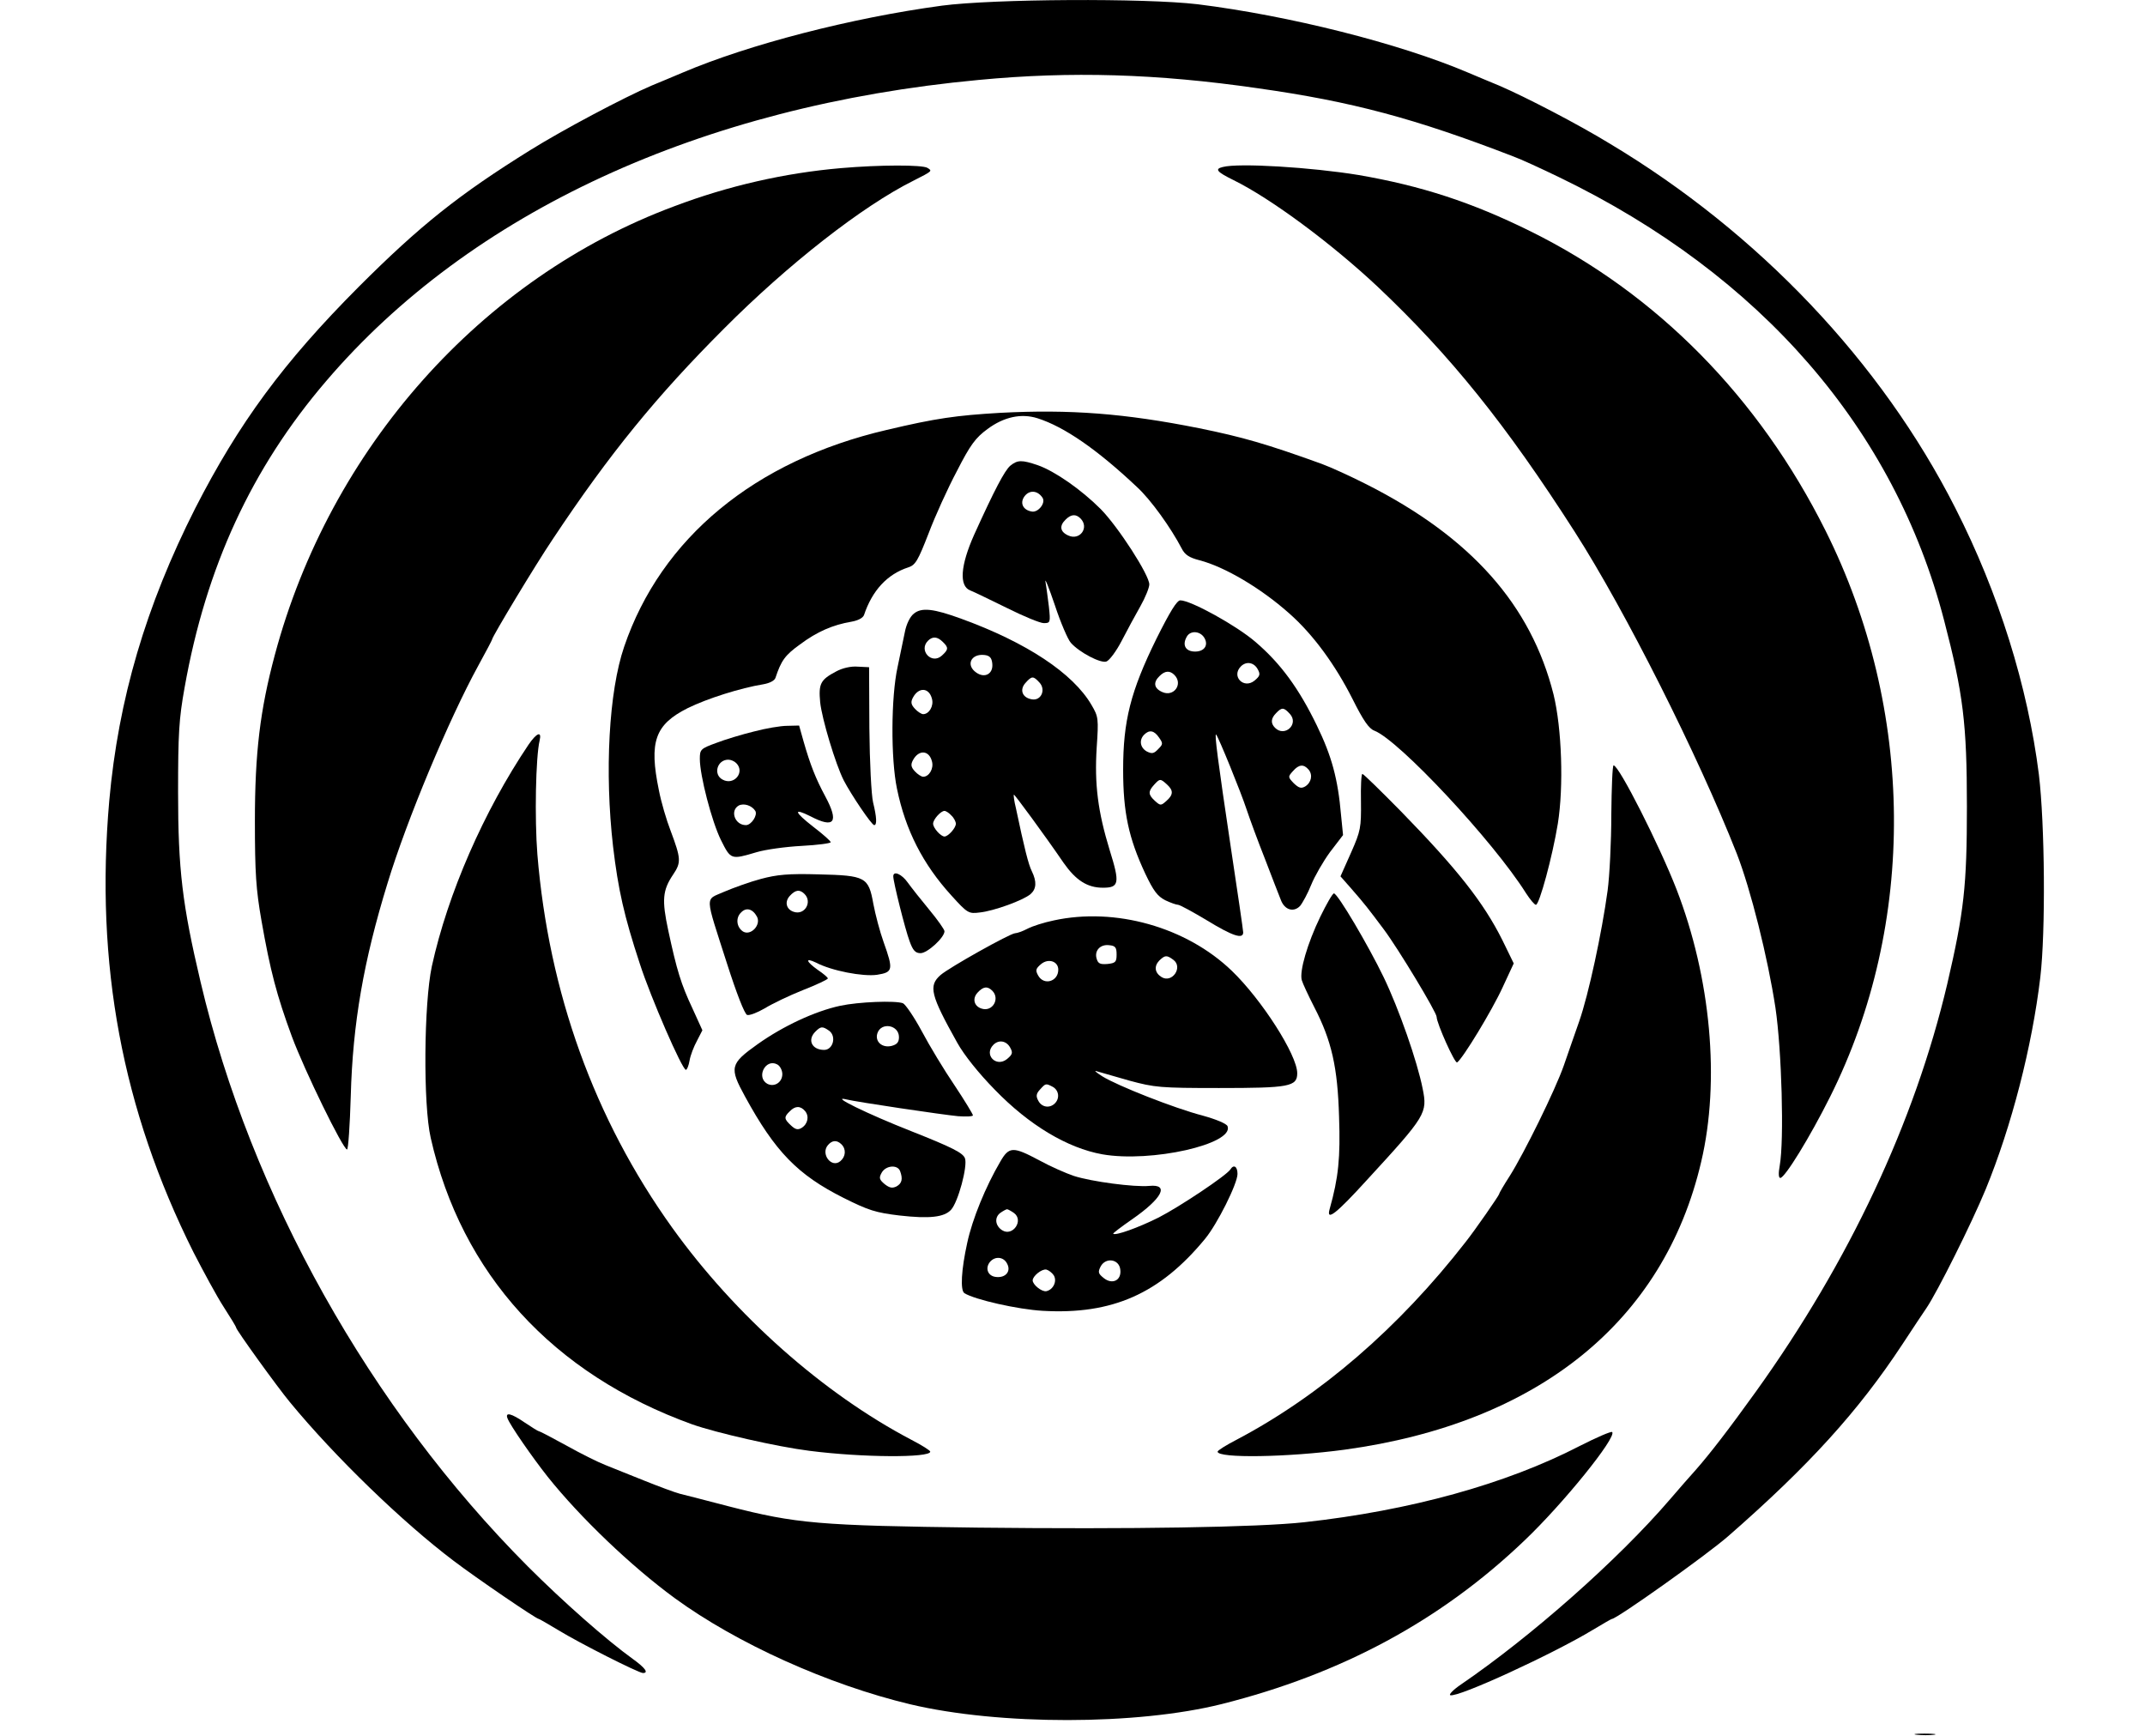 <?xml version="1.0" standalone="no"?>
<!DOCTYPE svg PUBLIC "-//W3C//DTD SVG 20010904//EN"
 "http://www.w3.org/TR/2001/REC-SVG-20010904/DTD/svg10.dtd">
<svg version="1.0" xmlns="http://www.w3.org/2000/svg"
 width="754pt" height="610pt" viewBox="0 0 754 610"
 preserveAspectRatio="xMidYMid meet">

<g transform="translate(0,610) scale(0.1,-0.1)"
fill="#000000" stroke="none">
<path d="M3310 6080 c-318 -43 -677 -136 -910 -235 -36 -15 -85 -36 -110 -46
-96 -41 -311 -155 -425 -226 -251 -156 -388 -265 -605 -482 -263 -264 -420
-477 -574 -778 -173 -342 -270 -670 -302 -1028 -50 -573 45 -1084 296 -1586
35 -68 82 -155 106 -192 24 -37 44 -70 44 -73 0 -8 145 -209 189 -262 158
-192 397 -423 576 -558 79 -60 290 -204 299 -204 2 0 33 -18 68 -39 75 -46
283 -151 298 -151 21 0 8 18 -35 49 -93 67 -244 200 -370 326 -553 555 -973
1303 -1150 2054 -64 271 -79 395 -79 666 0 207 3 258 23 369 75 422 235 770
497 1076 507 594 1318 968 2294 1059 324 31 627 22 980 -29 333 -47 553 -106
900 -240 25 -9 99 -43 165 -75 705 -342 1174 -882 1349 -1556 67 -257 80 -362
80 -654 0 -279 -10 -369 -69 -623 -115 -487 -345 -976 -672 -1432 -97 -135
-162 -219 -212 -276 -20 -22 -61 -69 -91 -104 -183 -213 -488 -482 -734 -650
-28 -19 -44 -36 -38 -38 27 -9 361 145 500 229 35 21 66 39 68 39 17 0 335
226 409 291 284 248 458 440 612 674 36 55 74 112 85 128 38 56 158 296 208
417 91 222 163 501 192 745 19 161 16 538 -5 713 -39 309 -141 637 -294 937
-260 512 -690 966 -1214 1280 -111 68 -296 164 -389 204 -25 10 -74 31 -110
46 -242 103 -629 200 -950 240 -185 22 -718 19 -900 -5z"/>
<path d="M2955 5509 c-196 -17 -395 -62 -585 -134 -678 -252 -1210 -851 -1404
-1577 -52 -194 -70 -345 -70 -583 0 -185 4 -241 23 -350 31 -177 54 -264 107
-408 45 -121 180 -397 194 -397 4 0 10 84 13 188 7 256 45 474 129 747 68 224
217 579 319 765 27 49 49 91 49 93 0 9 153 263 213 352 200 301 366 504 602
740 225 226 487 431 666 520 67 34 67 34 49 45 -18 11 -166 11 -305 -1z"/>
<path d="M4298 5513 c-29 -7 -21 -17 38 -46 132 -65 345 -223 507 -375 255
-241 451 -484 693 -862 177 -276 433 -785 569 -1130 49 -126 109 -365 136
-542 22 -149 31 -465 15 -555 -5 -27 -4 -43 2 -43 16 0 104 143 175 285 305
609 299 1360 -16 1990 -234 468 -592 832 -1037 1052 -206 102 -384 160 -605
198 -165 27 -421 43 -477 28z"/>
<path d="M3515 4649 c-153 -9 -225 -19 -398 -60 -464 -108 -793 -380 -923
-762 -54 -158 -69 -440 -39 -702 18 -152 39 -245 94 -412 38 -118 149 -373
162 -373 4 0 10 15 13 33 3 18 15 49 26 69 l19 37 -35 77 c-40 85 -55 134 -85
274 -23 107 -20 141 17 196 29 43 28 56 -9 155 -14 36 -33 100 -41 142 -35
170 -14 230 101 288 69 34 186 71 266 84 23 4 40 13 43 23 20 60 33 79 86 117
60 45 116 69 181 80 23 4 40 13 44 23 29 87 82 144 156 168 25 8 34 24 71 119
23 61 68 160 100 220 47 92 65 116 107 147 58 43 119 56 176 38 94 -30 209
-109 350 -242 48 -44 119 -143 157 -216 11 -22 27 -32 62 -41 89 -23 216 -98
316 -187 84 -74 162 -181 223 -302 37 -74 57 -103 76 -110 86 -33 418 -388
533 -571 15 -23 30 -41 35 -41 12 0 58 169 77 285 21 131 14 335 -15 454 -79
314 -289 552 -656 738 -55 28 -127 61 -160 73 -191 69 -277 94 -430 125 -260
52 -454 67 -700 54z"/>
<path d="M3551 4463 c-20 -18 -54 -82 -127 -243 -48 -108 -53 -179 -14 -195
14 -5 72 -34 130 -62 58 -29 116 -53 129 -53 23 0 24 2 18 58 -4 31 -9 71 -12
87 -3 17 12 -20 33 -82 20 -61 46 -121 56 -132 30 -34 105 -73 125 -66 10 3
35 36 54 73 19 37 49 92 66 122 17 30 31 65 31 76 0 33 -109 202 -171 265 -68
68 -161 133 -221 154 -56 19 -71 19 -97 -2z m114 -113 c11 -18 -15 -51 -37
-48 -34 5 -45 33 -24 57 18 20 45 16 61 -9z m133 -72 c32 -32 -2 -79 -43 -60
-29 13 -32 34 -9 56 19 19 36 20 52 4z"/>
<path d="M4065 3855 c-91 -185 -117 -289 -117 -460 0 -150 19 -240 78 -366 29
-61 43 -79 70 -93 19 -9 39 -16 45 -16 6 0 52 -25 102 -55 90 -55 127 -67 127
-42 0 7 -20 143 -44 302 -45 301 -58 401 -51 393 8 -8 87 -202 107 -263 11
-33 40 -112 65 -175 24 -63 49 -127 55 -142 13 -36 45 -46 68 -22 9 11 27 44
39 74 12 30 42 82 66 115 l46 60 -7 70 c-11 128 -33 208 -85 315 -63 130 -127
218 -216 294 -66 57 -227 146 -264 146 -12 0 -36 -39 -84 -135z m168 4 c16
-26 1 -49 -32 -49 -33 0 -46 22 -30 51 12 24 47 22 62 -2z m188 -111 c10 -18
8 -24 -11 -40 -38 -31 -83 15 -48 50 19 19 46 14 59 -10z m-293 -20 c32 -32
-2 -79 -43 -60 -29 13 -32 34 -9 56 19 19 36 20 52 4z m406 -137 c33 -36 -18
-83 -52 -49 -16 16 -15 33 4 52 20 21 27 20 48 -3z m-460 -83 c15 -21 14 -24
-3 -41 -15 -16 -22 -17 -40 -8 -23 13 -28 40 -9 59 18 18 35 15 52 -10z m526
-113 c15 -18 10 -45 -12 -59 -14 -8 -22 -6 -40 11 -21 22 -21 23 -3 43 21 24
38 25 55 5z m-498 -52 c23 -21 23 -36 -2 -58 -19 -17 -21 -17 -40 0 -24 22
-25 33 -3 57 20 22 22 22 45 1z"/>
<path d="M3212 3943 c-13 -10 -26 -37 -31 -63 -5 -25 -17 -81 -26 -125 -23
-105 -24 -322 -2 -427 30 -146 91 -265 191 -375 57 -63 61 -65 100 -60 49 5
154 43 179 65 20 18 22 43 4 80 -12 24 -26 80 -56 222 -6 24 -9 46 -7 47 2 2
108 -142 175 -240 43 -61 83 -87 138 -87 57 0 60 16 24 131 -42 137 -54 233
-46 361 7 103 6 109 -18 150 -65 112 -229 220 -457 303 -98 36 -141 41 -168
18z m102 -99 c21 -20 20 -27 -3 -48 -36 -33 -83 18 -49 52 16 16 33 15 52 -4z
m174 -76 c4 -36 -26 -53 -56 -32 -38 26 -19 67 28 62 19 -2 26 -10 28 -30z
m166 -67 c23 -25 6 -64 -26 -59 -34 5 -45 33 -24 57 23 26 28 26 50 2z m-378
-57 c7 -25 -10 -54 -31 -54 -6 0 -20 9 -29 19 -14 15 -15 24 -7 39 20 38 57
36 67 -4z m0 -220 c7 -25 -10 -54 -31 -54 -6 0 -20 9 -29 19 -14 15 -15 24 -7
39 20 38 57 36 67 -4z m68 -190 c9 -8 16 -22 16 -29 0 -15 -27 -45 -40 -45
-13 0 -40 30 -40 45 0 15 27 45 40 45 5 0 16 -7 24 -16z"/>
<path d="M2939 3740 c-55 -29 -62 -43 -56 -108 6 -58 54 -218 83 -275 26 -50
98 -157 107 -157 10 0 9 27 -4 80 -6 25 -12 142 -13 260 l-1 215 -40 2 c-24 2
-54 -5 -76 -17z"/>
<path d="M2650 3529 c-41 -10 -101 -28 -132 -40 -55 -20 -58 -23 -58 -56 0
-59 42 -220 74 -285 35 -70 35 -70 126 -43 30 9 101 19 158 22 56 3 102 9 102
13 0 4 -27 28 -61 54 -68 53 -72 68 -10 37 84 -44 101 -21 52 70 -34 63 -53
112 -76 192 l-16 57 -42 -1 c-23 0 -76 -9 -117 -20z m-62 -111 c32 -32 -8 -80
-48 -58 -34 18 -19 70 20 70 9 0 21 -5 28 -12z m67 -168 c9 -15 -14 -50 -33
-50 -39 0 -57 51 -25 69 18 9 46 0 58 -19z"/>
<path d="M1858 3483 c-158 -235 -284 -524 -340 -779 -28 -131 -31 -485 -4
-603 108 -478 429 -830 919 -1007 85 -30 300 -79 412 -93 187 -24 425 -25 425
-3 0 4 -30 23 -67 42 -310 163 -618 436 -840 745 -274 382 -434 827 -474 1312
-10 126 -6 343 8 401 8 34 -11 26 -39 -15z"/>
<path d="M5664 3237 c0 -94 -6 -215 -13 -267 -20 -147 -67 -366 -100 -460 -16
-47 -41 -116 -54 -155 -30 -86 -140 -309 -190 -388 -20 -31 -37 -60 -37 -63 0
-5 -87 -130 -118 -169 -235 -302 -511 -540 -805 -695 -37 -19 -67 -38 -67 -42
0 -24 247 -20 447 7 679 93 1122 450 1253 1012 67 284 34 646 -87 958 -60 154
-202 435 -221 435 -4 0 -7 -78 -8 -173z"/>
<path d="M4784 3283 c1 -92 -1 -103 -35 -180 l-37 -83 37 -42 c49 -56 61 -72
115 -144 51 -68 186 -292 186 -308 0 -22 64 -165 72 -160 19 12 123 183 160
264 l39 84 -40 82 c-66 132 -158 249 -356 452 -71 72 -132 132 -136 132 -4 0
-6 -44 -5 -97z"/>
<path d="M2675 3011 c-38 -10 -96 -31 -129 -45 -69 -31 -70 -4 10 -254 33
-103 61 -175 70 -179 8 -3 36 8 62 23 26 16 86 45 134 64 49 19 88 38 88 41 0
4 -16 17 -35 30 -41 29 -47 45 -7 26 55 -29 165 -50 215 -43 56 9 58 17 23
115 -13 36 -29 97 -36 134 -17 95 -27 100 -193 104 -106 3 -146 -1 -202 -16z
m153 -53 c28 -28 1 -75 -37 -63 -27 8 -34 35 -15 56 20 22 35 24 52 7z m-167
-80 c15 -29 -22 -68 -49 -52 -23 15 -27 48 -7 67 18 19 41 13 56 -15z"/>
<path d="M3140 3020 c0 -20 42 -187 57 -227 12 -34 21 -43 39 -43 24 0 84 55
84 77 0 6 -24 40 -53 75 -29 35 -63 78 -76 96 -21 30 -51 43 -51 22z"/>
<path d="M4641 2878 c-45 -93 -74 -192 -65 -223 3 -11 23 -54 44 -95 61 -118
82 -211 87 -385 5 -144 -2 -214 -33 -324 -13 -45 22 -18 133 104 206 224 211
233 194 318 -19 97 -84 282 -137 392 -54 112 -162 295 -175 295 -5 0 -26 -37
-48 -82z"/>
<path d="M3704 2865 c-34 -7 -75 -20 -92 -29 -17 -9 -37 -16 -44 -16 -18 -1
-231 -120 -262 -147 -43 -38 -35 -70 59 -238 24 -43 75 -107 132 -165 120
-124 255 -205 378 -227 171 -30 464 36 440 99 -4 9 -40 24 -87 37 -100 26
-300 105 -353 138 -22 14 -31 22 -20 18 11 -3 63 -18 115 -33 89 -24 108 -26
315 -26 247 0 275 5 275 52 0 64 -125 259 -230 360 -160 154 -410 224 -626
177z m221 -120 c0 -26 -4 -30 -32 -33 -25 -2 -33 1 -38 18 -9 28 12 52 44 48
22 -2 26 -8 26 -33z m199 -18 c36 -26 -4 -84 -41 -61 -24 15 -27 38 -8 58 20
19 26 20 49 3z m-404 -35 c0 -42 -51 -57 -71 -20 -10 18 -8 24 11 40 26 21 60
9 60 -20z m-232 -74 c28 -28 1 -75 -37 -63 -27 8 -34 35 -15 56 20 22 35 24
52 7z m63 -200 c10 -18 8 -24 -11 -40 -38 -31 -83 15 -48 50 19 19 46 14 59
-10z m150 -138 c21 -12 25 -40 7 -58 -18 -18 -46 -14 -58 9 -9 16 -8 25 6 40
20 22 20 22 45 9z"/>
<path d="M2953 2565 c-88 -19 -200 -71 -290 -135 -97 -69 -100 -82 -44 -184
106 -194 185 -275 346 -356 88 -44 113 -52 197 -62 106 -12 157 -6 181 20 25
27 59 154 49 181 -7 19 -44 38 -188 95 -155 61 -290 127 -229 112 36 -9 339
-54 393 -59 28 -2 52 -1 52 3 0 4 -29 52 -65 106 -36 53 -88 139 -115 190 -27
50 -57 94 -66 98 -27 10 -156 5 -221 -9z m207 -110 c0 -18 -7 -26 -26 -31 -33
-8 -59 15 -50 44 13 41 76 30 76 -13z m-245 22 c26 -20 13 -67 -18 -67 -43 0
-60 35 -31 64 19 19 25 20 49 3z m-165 -152 c0 -29 -28 -47 -53 -34 -40 23 -6
90 35 68 10 -5 18 -21 18 -34z m80 -130 c15 -18 10 -45 -12 -59 -13 -8 -22 -6
-37 8 -25 23 -26 30 -5 50 19 20 38 20 54 1z m128 -117 c17 -17 15 -43 -4 -59
-31 -26 -70 25 -44 56 15 18 32 19 48 3z m206 -94 c10 -27 7 -43 -13 -54 -15
-7 -24 -5 -41 8 -19 16 -21 22 -11 40 14 26 56 30 65 6z"/>
<path d="M3516 2017 c-51 -87 -98 -201 -116 -285 -21 -95 -25 -167 -10 -177
37 -23 188 -57 275 -62 245 -14 412 60 571 253 43 52 114 194 114 228 0 26
-13 35 -25 16 -13 -21 -178 -131 -252 -169 -72 -36 -153 -65 -160 -57 -2 1 28
24 67 51 105 73 132 124 60 117 -52 -5 -203 15 -265 35 -27 9 -82 33 -122 55
-92 49 -106 49 -137 -5z m48 -180 c36 -26 -4 -84 -41 -61 -25 16 -28 45 -7 61
10 7 21 13 24 13 3 0 14 -6 24 -13z m-24 -178 c15 -27 -5 -51 -39 -47 -29 3
-39 31 -21 53 18 21 48 18 60 -6z m398 -21 c5 -38 -28 -54 -58 -30 -20 16 -21
21 -11 41 18 33 65 26 69 -11z m-234 -20 c13 -21 -2 -51 -26 -56 -16 -3 -48
23 -48 38 0 15 32 41 48 38 8 -2 20 -11 26 -20z"/>
<path d="M1784 1115 c9 -24 85 -134 141 -205 115 -144 294 -315 447 -427 218
-159 539 -304 828 -373 312 -74 796 -74 1095 1 421 106 769 293 1063 574 136
129 326 364 309 382 -4 3 -55 -19 -114 -49 -259 -134 -596 -227 -968 -268
-163 -18 -611 -25 -1147 -19 -560 7 -640 14 -877 75 -75 20 -152 39 -171 44
-19 5 -75 26 -125 46 -49 20 -111 44 -137 55 -26 10 -88 41 -138 69 -49 27
-93 50 -96 50 -3 0 -25 14 -49 30 -48 33 -70 38 -61 15z"/>
<path d="M6738 3 c18 -2 45 -2 60 0 15 2 0 4 -33 4 -33 0 -45 -2 -27 -4z"/>
</g>
</svg>
